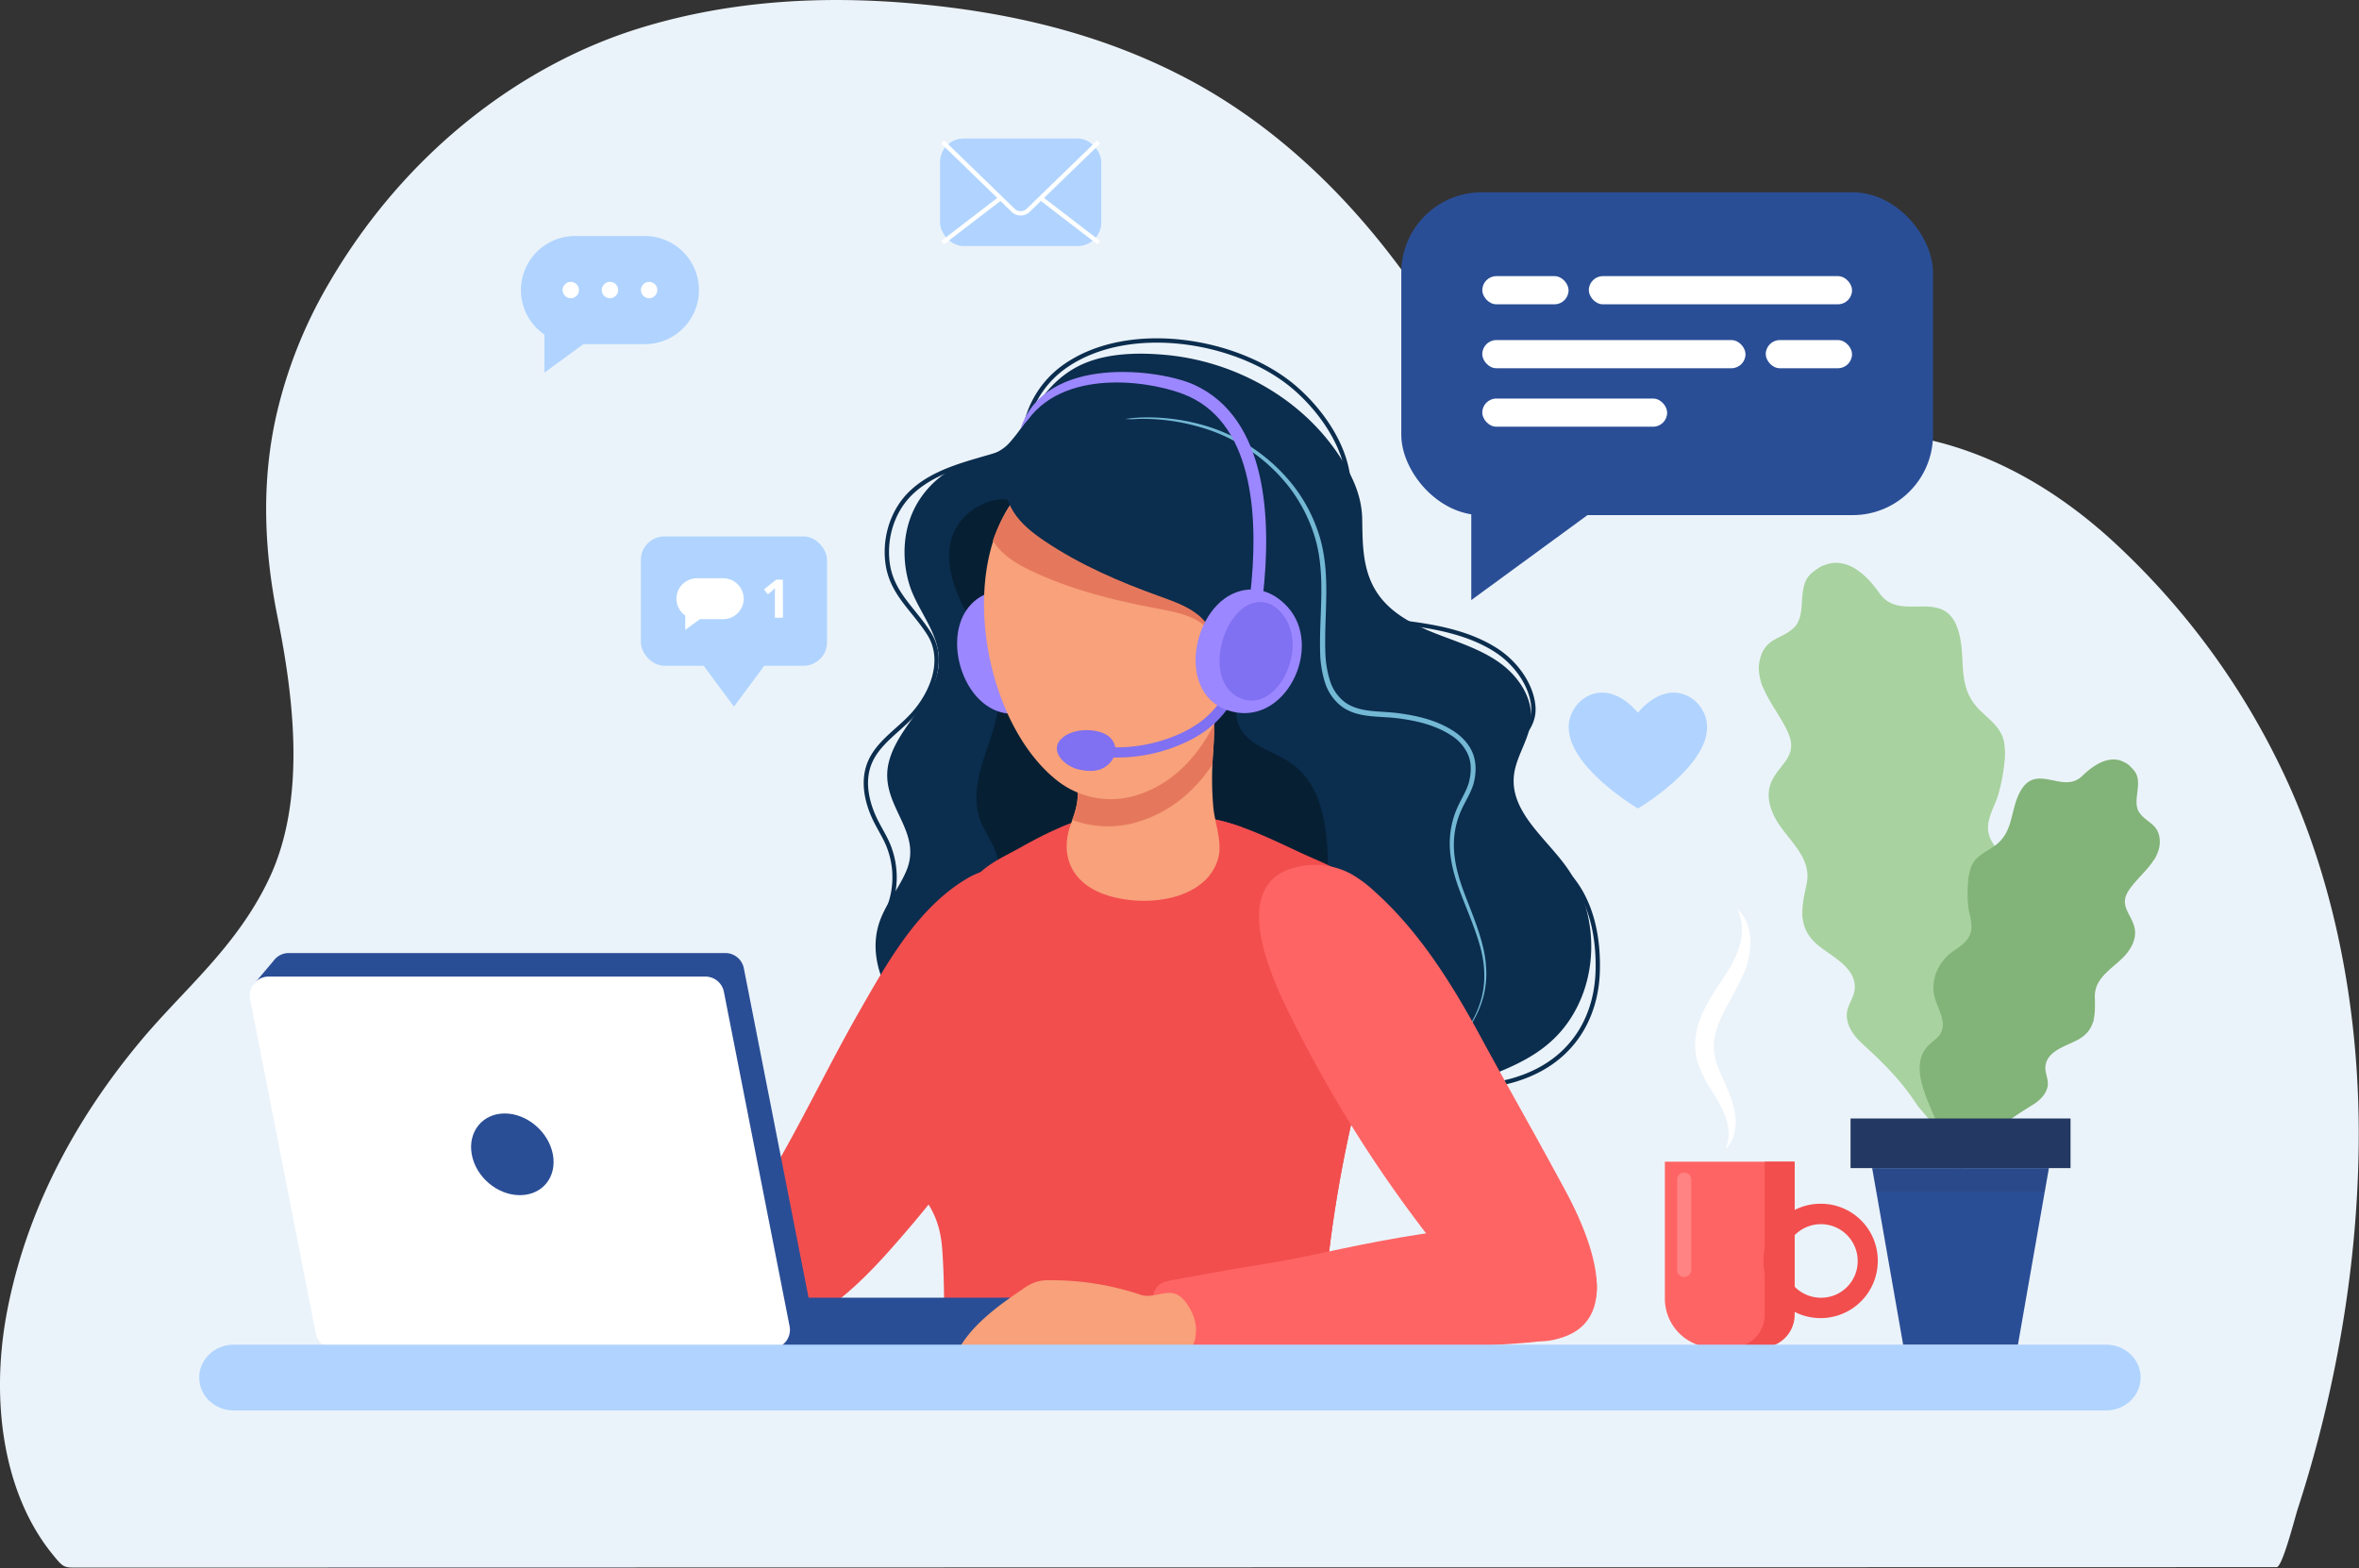 <?xml version="1.0" encoding="UTF-8"?> <svg xmlns="http://www.w3.org/2000/svg" xmlns:xlink="http://www.w3.org/1999/xlink" id="Слой_1" data-name="Слой 1" viewBox="0 0 1203.18 800"><rect x="0" y="0" width="1203.18" height="800" fill="#333333" stroke="none"/> <defs> <style>.cls-1{fill:#f24e4e;}.cls-2{fill:#a8d29f;}.cls-3{fill:#82b378;}.cls-4{fill:#ebf3fa;}.cls-5{fill:#0b2d4e;}.cls-6{fill:#73b8d4;}.cls-7{fill:#061f33;}.cls-8{clip-path:url(#clip-path);}.cls-9{fill:#9b87ff;}.cls-10,.cls-23{fill:none;stroke-miterlimit:10;stroke-width:2.21px;}.cls-10{stroke:#0b2d4e;}.cls-11{fill:#ff6464;}.cls-12{fill:#f8a17a;}.cls-13{fill:#e5785c;}.cls-14{fill:#8070f2;}.cls-15{fill:#2a4e96;}.cls-16,.cls-17{fill:#fff;}.cls-17{opacity:0.2;}.cls-18{clip-path:url(#clip-path-2);}.cls-19{clip-path:url(#clip-path-3);}.cls-20{fill:#233862;}.cls-21{fill:#231f20;opacity:0.1;}.cls-22{fill:#b0d4ff;}.cls-23{stroke:#fff;}</style> <clipPath id="clip-path"> <path class="cls-1" d="M701.9,524.47c6-25.43,9.12-51.44-4.49-68.76-6.15-7.82-17.09-13.27-26.05-17.14-17.48-7.55-35.34-17.71-54-21-19.72-3.47-41.66-5.61-61.32-.65-12.49,3.15-24.17,9-35.33,15.28-9.69,5.46-21.57,10.17-26.28,20.33a691.45,691.45,0,0,0-29.9,76.13c-7,21.59-14.72,44.22-3.66,66.11,3.58,7.09,8.79,13.16,12.89,19.93,4.57,7.55,6.27,14.64,6.87,23.34,1.37,19.86.83,39.78.78,59.67,0,9.32-.21,14,2.57,16.84,5.82,5.89,16.33,1,32.78-2,21.36-3.86,44.62-1.65,91.14,2.76a97.43,97.43,0,0,0,11,.69c12.57-.05,16.09-2.93,25.55-1.38,4.41.72,4.74,1.53,9.67,2.07,3,.34,10.31,1.14,14.13-.78,8.42-4.23,5.36-24.76,5.64-30.43a657.1,657.1,0,0,1,17.1-120C693.62,554.37,698.28,539.8,701.9,524.47Z"></path> </clipPath> <clipPath id="clip-path-2"> <path class="cls-2" d="M974.77,309.43c-6.07,0-12-.82-16.13-6.77C950.48,291,938,280.46,924,292.35c-8.06,6.86-2,21-8.94,27.76-6.14,6-13.94,5-17.08,15-4.62,14.66,9.93,27.5,14.61,40.17,3.92,10.63-4.9,14.69-8.86,23-3.05,6.39-1.48,13.23,1.84,19.34,5.87,10.77,18.88,19.44,15.86,33.39-2.52,11.64-4.85,22,5.42,30.83,7,6,20.1,11.56,19.11,22.75-.35,4-3.09,7.34-3.84,11.24C941,522,945,528,949.61,532.22c10.58,9.65,19.87,18.75,27.79,30.89,3.39,5.19,16.94,16.9,11.52,24,9.85-12.89,20.25-25.4,29.2-39,7.36-11.15,18.45-27.45,10.9-41.18-2.35-4.27-6.72-7.45-7.91-12.18-2.16-8.53,6.22-16.44,9.34-23.7,4.89-11.4,1.3-24.63-7.32-33.19-4.08-4-8.5-8.5-9.1-14.21-.65-6.24,3.26-12.06,5-17.81a88.8,88.8,0,0,0,3.25-16.46,34.24,34.24,0,0,0-.33-11.68c-1.74-7.24-8.26-11.26-13.08-16.4-11.49-12.23-5.45-26.6-10.47-40.82C993.93,307.77,984.14,309.48,974.77,309.43Z"></path> </clipPath> <clipPath id="clip-path-3"> <path class="cls-3" d="M1049.36,398.53c4.41.81,8.8,1.06,12.64-2.68,7.54-7.35,18-13.24,26.53-2.68,4.9,6.09-1.45,15.49,2.64,21.37,3.62,5.2,9.42,5.56,10.32,13.22,1.32,11.27-11,18.57-16.15,27.12-4.32,7.17,1.52,11.33,3.24,17.89,1.33,5.06-.76,9.8-4,13.77-5.75,7-16.38,11.49-16.13,22,.21,8.79.47,16.64-8.2,21.62-5.94,3.41-16.18,5.6-17,13.86-.29,2.92,1.23,5.75,1.23,8.69,0,4.65-3.73,8.46-7.69,10.89-9,5.54-17,10.85-24.43,18.56-3.17,3.29-14.63,9.92-11.68,15.81-5.36-10.72-11.18-21.22-15.79-32.3-3.79-9.11-9.58-22.47-2.21-31.38,2.29-2.77,5.9-4.48,7.43-7.74,2.75-5.89-2.24-12.79-3.49-18.48-2-8.94,2.47-18,9.9-23.06,3.52-2.37,7.34-5,8.57-9.05,1.34-4.44-.69-9.2-1.19-13.62a65.57,65.57,0,0,1-.08-12.39,25.28,25.28,0,0,1,1.86-8.43c2.26-5,7.55-7,11.76-10.08,10-7.28,7.63-18.54,13.24-28.16C1035.7,394.68,1042.56,397.28,1049.36,398.53Z"></path> </clipPath> </defs> <title>Иллюстрация Контакты</title> <path class="cls-4" d="M38.73,799.66c-6.26,0-6.59-.11-12.4-7.35C1.78,761.71-5.11,714.63,3.61,669c10.85-56.73,39.07-103.4,68.84-138.83,21.6-25.71,48.26-47.2,64.67-81.66,18.8-39.47,13.19-90.19,4.41-133.86-6.82-33.92-8.29-68.28-.71-102.28a237.22,237.22,0,0,1,26.35-66.87C207.5,75.63,268.58,31.81,327.46,14,373.56,0,421.17-2.39,468,2c45.69,4.24,91.8,14.51,135.3,37,40.46,20.9,77.64,53.25,109.83,96.32,17.18,22.74,32.42,48.57,49.08,72.15,15.61,22.09,32.28,39,54.21,38,21.4-1,42.63-9.37,63.65-15,21.89-5.87,44-10.16,66.24-10.26,46.31-.19,91.2,19.19,131,55.55A382.81,382.81,0,0,1,1167,399.43c24.79,54.7,37,120,36,186.57-.05,3.55.31-22.08,0,0-.91,63.64-12.62,127-31.07,183.74-1.39,4.26-7.8,29.69-10.74,29.69Z"></path> <path class="cls-5" d="M740,556.31c-25.57,9-56.42,8.12-79.68-6.8-22.87-14.67-43.71-25.27-71.85-24.75-25.15.46-45.94,14.05-70.3,16.94-19.32,2.29-38.94-6.13-52.94-19.63-13.67-13.18-22.74-33.28-16.8-51.32,3.11-9.44,9.91-17.23,13.79-26.39,8.95-21.11-14.62-33.85-8.76-56.07,5-18.9,25.72-32.38,25.41-51.92-.23-14.31-11.3-25.39-15.2-38.63s-3.07-28.31,3.88-40.51a48.41,48.41,0,0,1,22.79-20.35c8.53-3.63,18.05-3.7,24.65-11.15,11.75-13.28,16.06-27.67,32.18-37.38,13.65-8.22,31.67-8.74,47.33-7.31,34.8,3.19,68.57,21.56,88.16,50.81,6.95,10.37,12,21,12.13,33.29.19,13.47.19,27,8.44,38.47,6.93,9.61,18,15.24,29.08,19.58s22.58,7.85,32.27,14.68,17.37,18,16.24,29.78c-.95,9.87-7.78,18.45-8.69,28.33-1.65,18,15.65,31,26.31,45.55,14.93,20.36,17.41,49.15,6.17,71.76-12.94,26-36.45,31.9-61.09,41.7Q741.8,555.68,740,556.31Z"></path> <path class="cls-6" d="M554.09,220.55c8.46-4.94,18.29-7.21,28.05-7.59a104.4,104.4,0,0,1,29.14,3.25A89.74,89.74,0,0,1,659.86,248a80.3,80.3,0,0,1,13.38,26.33c2.76,9.56,3.33,19.56,3.21,29.34s-.8,19.55-.47,29.2a52.43,52.43,0,0,0,2.25,14,22,22,0,0,0,7.6,11.24c3.63,2.75,8.29,3.92,13,4.48s9.66.59,14.59,1.25c9.75,1.31,19.66,3.63,28.15,9.22,4.17,2.79,7.93,6.67,9.75,11.58s1.51,10.26.25,15.15c-1.47,4.94-4.27,9.09-6.22,13.41a42.68,42.68,0,0,0-3.63,13.72c-.9,9.54,1.55,19.1,4.94,28.15s7.33,18.11,9.67,27.7a59.07,59.07,0,0,1,1.76,14.64,46.1,46.1,0,0,1-2.57,14.49,49.58,49.58,0,0,1-17.07,23.38,49.24,49.24,0,0,0,16.42-23.6c3.09-9.25,2.68-19.28.13-28.58s-6.51-18.27-10-27.41-6.24-18.92-5.43-29a44.93,44.93,0,0,1,3.64-14.5c2-4.57,4.76-8.65,6-13.13,1.13-4.51,1.43-9.32-.24-13.59a22.28,22.28,0,0,0-8.85-10.35c-7.92-5.19-17.58-7.47-27.06-8.68-4.76-.62-9.61-.62-14.58-1.18s-10.11-1.77-14.34-5a24.79,24.79,0,0,1-8.52-12.63A55.05,55.05,0,0,1,673.32,333c-.29-9.87.46-19.62.6-29.33s-.37-19.41-3-28.66a80.94,80.94,0,0,0-12.76-25.69,88.17,88.17,0,0,0-47.22-31.76,103.4,103.4,0,0,0-28.77-3.89C572.47,213.79,562.66,215.81,554.09,220.55Z"></path> <path class="cls-7" d="M677.18,437c.91,22.07-4.21,38.64-24.39,49.56-16.07,8.69-35.32,11.54-53.06,12-29.75.73-62.9-6.94-85.16-27.84-4-3.79-7.92-8.44-8.21-14-.27-5,2.5-9.77,2.75-14.8.41-8.48-6.19-15.51-9.13-23.48-3.89-10.52-1.25-22.27,2.25-32.93s7.88-21.42,7.35-32.63c-.68-14.54-9.42-27.23-16.41-40s-12.5-28.29-6.52-41.56c3.94-8.74,13.33-15.47,22.93-16.53,10.14-1.12,19.25,10.46,25.74,16.84a159.11,159.11,0,0,0,28.95,22.52c14.49,8.79,30.39,15.27,44,25.35,8.25,6.1,17.09,14.46,21,24.17,4.44,10.94-3.33,21.53,6.06,31.6,6.06,6.49,15.36,8.7,22.69,13.72C673.75,399.76,676.47,419.57,677.18,437Z"></path> <path class="cls-1" d="M512.88,560.48c20.89-32.19,33.89-71.7,15.74-108-1.84-3.68-4.05-7.7-8-9-8.4-2.79-19.8.21-27.11,4.5-25.35,14.87-40.86,42.85-55.1,67.75-14.79,25.87-27.64,52.79-42.51,78.62-6,10.46-12.1,21.06-15.33,32.69-2.83,10.19-3.14,21.85.72,31.82,16.69,43.09,62.58-9.69,76.54-25.64A637.52,637.52,0,0,0,512.88,560.48Z"></path> <path class="cls-1" d="M701.9,524.47c6-25.43,9.12-51.44-4.49-68.76-6.15-7.82-17.09-13.27-26.05-17.14-17.48-7.55-35.34-17.71-54-21-19.72-3.47-41.66-5.61-61.32-.65-12.49,3.15-24.17,9-35.33,15.28-9.69,5.46-21.57,10.17-26.28,20.33a691.45,691.45,0,0,0-29.9,76.13c-7,21.59-14.72,44.22-3.66,66.11,3.58,7.09,8.79,13.16,12.89,19.93,4.57,7.55,6.27,14.64,6.87,23.34,1.37,19.86.83,39.78.78,59.67,0,9.32-.21,14,2.57,16.84,5.82,5.89,16.33,1,32.78-2,21.36-3.86,44.62-1.65,91.14,2.76a97.43,97.43,0,0,0,11,.69c12.57-.05,16.09-2.93,25.55-1.38,4.41.72,4.74,1.53,9.67,2.07,3,.34,10.31,1.14,14.13-.78,8.42-4.23,5.36-24.76,5.64-30.43a657.1,657.1,0,0,1,17.1-120C693.62,554.37,698.28,539.8,701.9,524.47Z"></path> <g class="cls-8"> <path class="cls-1" d="M628,450.51c7.51-12.64,9.22-28.44-.62-40.62-4.5-5.57-12.46-6.19-19.27-6.32a162,162,0,0,0-39.88,4.23c-12.44,2.91-25.12,7.84-30.51,20.4-4,9.33-2.6,20.13,2.67,28.66a35.31,35.31,0,0,0,21.6,15.6c14.31,3.41,31.07,2.95,44.73-2.78C615.23,466.08,622.9,459,628,450.51Z"></path> <path class="cls-1" d="M713.21,641q-.15-29.24-.3-58.49c0-6.79,4.37-48.1-6.19-47.63a6,6,0,0,0-3.11,1.3c-5.25,3.76-8,10-10.41,16C685.52,571,679.05,600.95,663,614.06c-16.28,13.33-41.32,18.94-61.55,22.14-23.63,3.74-47.64,4-71.52,5.47-15.45.94-32.49,3.16-42.63,14.85-7.25,8.34-10.93,20.85-14.8,31-3.38,8.91-6.07,19.49.79,27.56,2.93,3.44,7,5.7,11.08,7.63,14.9,7,31.19,10.57,47.44,13.29,45.47,7.61,91.82,9.19,137.87,7,9.85-.47,20.52-1.45,27.79-8.12,5.4-5,8-12.26,9.76-19.37C713.42,691.33,713.33,666,713.21,641Z"></path> </g> <path class="cls-9" d="M495.47,308.09C478,326,493.85,369.81,521.63,363.47c29.85-6.81,25.36-53.33-1.63-61C509.47,299.52,501.08,302.32,495.47,308.09Z"></path> <path class="cls-10" d="M733.27,553.37c17.46,2.23,35.85.69,51.45-7.47,19.86-10.39,29.79-29.44,30.2-51.36.3-15.88-2.78-32.43-12.36-45.09-10.42-13.77-27.89-22.23-34.37-38.24-4.2-10.36-3.19-24.48,5.11-32.5,5.28-5.11,9.42-10.86,8.74-18.51-1-11.26-9.23-22.08-18.43-28.16-13.49-8.92-30.27-12.18-46.06-14.18-10.69-1.36-21.34-4.36-24.65-15.88-1.78-6.21-1.43-12.77-1.76-19.15-.71-13.61-1.71-27.23-3.74-40.72-2.34-15.55-12.44-30.59-23.7-41.3q-2.42-2.31-5-4.42c-29-23.52-82.77-31.85-114.8-10.05a49.61,49.61,0,0,0-21,31.81c-1.63,8.69-4,10.56-12.47,13.19-15.42,4.79-32.93,8.18-45.17,19.5-9.58,8.85-14,22.25-12.71,35.11,1.63,16.41,13.1,24.27,21.32,37.27,8.39,13.28,1.79,30-7.95,40.95-7.5,8.44-18.15,14.6-22.39,25.07-3.9,9.63-1.32,20.76,3.39,30,1.91,3.75,4.15,7.33,5.84,11.19a43.37,43.37,0,0,1-1.4,37.12"></path> <path class="cls-11" d="M782.76,578.76q8,14.45,15.86,29c10.58,19.71,30.21,63.49-1.22,74.31-15.84,5.45-24.9.12-35.37-11.42a667.13,667.13,0,0,1-100.15-145.1c-10-19.54-36.41-70.47-4.28-82.11a39,39,0,0,1,31.34,2.29,63.1,63.1,0,0,1,11.88,8.77c23.19,20.68,39.7,47.36,54.39,74.42C764.27,545.64,773.57,562.18,782.76,578.76Z"></path> <path class="cls-12" d="M600.73,457c9.57-3.07,17.45-9,20.4-18.47,2.68-8.58-1.54-18.23-2.3-26.89a164.1,164.1,0,0,1-.27-24.95c.5-7.68,1.24-15.68.06-23.34-.67-4.38-3.07-3.63-7.5-5.37s-9.39-1.75-14.2-1.74c-9.85,0-35.52-.69-41.6,8-2.79,4-3,9-3.15,13.68-.16,5.7-1.17,13.09-2.1,21-.42,3.54-.16,7.07-.7,10.59-.61,3.94-2.1,7.71-3.41,11.49-5,14.27-.32,27.84,15.12,34.37C572.14,460,587.94,461.06,600.73,457Z"></path> <path class="cls-13" d="M618.57,363.31c-.67-4.38-3.07-3.63-7.5-5.37s-9.39-1.75-14.2-1.74c-9.85,0-35.52-.69-41.6,8-2.79,4-3,9-3.15,13.68-.16,5.7-1.17,13.09-2.1,21-.42,3.54-.16,7.07-.7,10.59a49,49,0,0,1-2.46,8.78,52.19,52.19,0,0,0,30.29,1.88c17.94-4.42,31.53-15.58,41.22-30.1.05-1.13.08-2.26.16-3.39C619,379,619.75,371,618.57,363.31Z"></path> <path class="cls-12" d="M632.87,307.09c-.08-13.15-1.89-25.62-5.28-36-14.6-44.69-70.35-55.73-103.92-23.65C486.23,283.23,500.56,368.77,540,398.82a44.24,44.24,0,0,0,37.68,7.42C616.41,395.85,633.11,348.17,632.87,307.09Z"></path> <path class="cls-12" d="M625.54,308.2c17.15-9.38,22.43,14.37,19.48,26.19A37.71,37.71,0,0,1,638.85,348c-4.08,5.41-15.75,14.38-22.47,8.46-3.05-2.69-3.37-7.25-3.46-11.31C612.66,334.3,613.92,314.55,625.54,308.2Z"></path> <path class="cls-14" d="M569.67,386.42a86.87,86.87,0,0,1-12.68-.94l.76-5.14a78.15,78.15,0,0,0,44.4-6.2,57.24,57.24,0,0,0,9.61-5.52,45.36,45.36,0,0,0,12.44-13.72l4.49,2.63a50.6,50.6,0,0,1-13.88,15.3,62.38,62.38,0,0,1-10.47,6A82.29,82.29,0,0,1,569.67,386.42Z"></path> <path class="cls-14" d="M542,376.25c6.27-5.38,20.22-4.92,24.82.67,3.41,4.14,2.37,9.4-1.38,12.9-4.44,4.14-9.93,3.9-15.47,2.65C543,390.9,534.4,382.73,542,376.25Z"></path> <path class="cls-13" d="M633,273c-15.37-47.05-74.07-58.68-109.41-24.9-7.81,7.46-13.45,17-17.19,27.71a32.73,32.73,0,0,0,2.73,3.67c4.85,5.62,11.54,9.29,18.28,12.4,19.68,9.1,40.88,14.43,62.19,18.43,1.57.29,3.15.58,4.73.9,5.87,1.16,11.69,2.6,16.81,5.62,14.48,8.54,8.25,27.31,18.86,35.53a10.14,10.14,0,0,0,2.9,1.57,158.34,158.34,0,0,0,5.67-43C638.43,297,636.52,283.86,633,273Z"></path> <path class="cls-5" d="M595.79,305.77c5.61,2.08,11.12,4.43,15.7,8.23,12.93,10.74,3.79,28.27,13,38.09,8.12,8.69,20.44-2.79,23.67-10.83,5.95-14.79,5.6-31.26,5.16-47.2-.24-8.89-.51-17.9-3.11-26.41-2.84-9.27-8.38-17.55-15-24.66-19-20.54-47.76-31.22-75.58-29.47-21.75,1.37-59.91,19.65-42.86,47.34,3.89,6.32,9.91,11,16.07,15.16,18,12.12,38.06,20.77,58.46,28.11C592.77,304.68,594.28,305.22,595.79,305.77Z"></path> <path class="cls-9" d="M632.75,301.44c-24.21,6.21-33.57,51.82-6.56,60.9,29,9.76,49.45-32.28,30.4-52.87C649.16,301.43,640.54,299.44,632.75,301.44Z"></path> <path class="cls-14" d="M640.68,307.29c-16.71,2.69-27,38.19-9.78,48,18.51,10.5,35.88-21.12,25-39.33C651.64,308.83,646.06,306.43,640.68,307.29Z"></path> <path class="cls-9" d="M644.06,304.63l-6.46-.75c4.38-37.85,2.51-86.22-31.25-101.67-16-7.32-61.78-15.43-81.93,11.76-2.42,2.72-4,5-4,5,12.5-38.56,71.42-30.58,88.68-22.68C646.37,213.38,648.68,264.64,644.06,304.63Z"></path> <rect class="cls-15" x="390.12" y="661.98" width="132.76" height="25.99"></rect> <path class="cls-15" d="M412.9,664.51,379.39,493.93a9.61,9.61,0,0,0-9.43-7.76H147.22a9.52,9.52,0,0,0-7.72,4l0,0-10.29,12.16,9.12-2,33,167.95a9.61,9.61,0,0,0,9.43,7.76H403.47A9.61,9.61,0,0,0,412.9,664.51Z"></path> <path class="cls-16" d="M170.55,688H393.29a9.61,9.61,0,0,0,9.43-11.46L369.21,505.94a9.61,9.61,0,0,0-9.43-7.76H137a9.61,9.61,0,0,0-9.43,11.46l33.51,170.58A9.61,9.61,0,0,0,170.55,688Z"></path> <path class="cls-15" d="M240.61,588.85c2.05,11.51,13,20.83,24.55,20.83s19-9.33,16.82-20.83S268.77,568,257.43,568,238.55,577.35,240.61,588.85Z"></path> <path class="cls-16" d="M880,586.14c2.45-5.08,2-10.41.47-15.25s-4.14-9.21-7-13.86a63,63,0,0,1-7.69-15.62c-1.84-6.09-1.32-12.93.38-18.71,3.66-11.79,11.15-20.48,16.31-29.36a42.18,42.18,0,0,0,5.54-14.12,24.29,24.29,0,0,0-1.84-15.37c4.26,3.73,6.33,9.78,6.61,15.63a39.79,39.79,0,0,1-3.5,17.2c-4.48,10.7-11.2,19.39-13.81,28.79a25.24,25.24,0,0,0-.79,13.67c.88,4.62,3.3,9.29,5.47,14.35s4.52,10.65,5,16.53S884.26,582.35,880,586.14Z"></path> <path class="cls-11" d="M849.14,592.62h66.19a0,0,0,0,1,0,0v69.82a25,25,0,0,1-25,25H874.14a25,25,0,0,1-25-25V592.62A0,0,0,0,1,849.14,592.62Z"></path> <path class="cls-1" d="M929,614.06a29.17,29.17,0,1,0,28.74,29.16A29,29,0,0,0,929,614.06ZM929,662a18.76,18.76,0,1,1,18.49-18.76A18.63,18.63,0,0,1,929,662Z"></path> <path class="cls-17" d="M859,651.44h0a3.59,3.59,0,0,1-3.58-3.58V601.72a3.59,3.59,0,0,1,3.58-3.58h0a3.59,3.59,0,0,1,3.58,3.58v46.14A3.59,3.59,0,0,1,859,651.44Z"></path> <path class="cls-1" d="M900.05,592.62v78.05a16.76,16.76,0,0,1-16.76,16.76h15.29a16.76,16.76,0,0,0,16.76-16.76V592.62Z"></path> <rect class="cls-15" x="714.72" y="98.09" width="271.2" height="164.68" rx="41" ry="41" transform="translate(1700.63 360.87) rotate(180)"></rect> <polygon class="cls-15" points="750.41 306.12 750.41 230.44 809.68 262.77 750.41 306.12"></polygon> <rect class="cls-16" x="756.02" y="173.48" width="134.25" height="14.37" rx="7.18" ry="7.18"></rect> <rect class="cls-16" x="900.6" y="173.48" width="44" height="14.37" rx="7.18" ry="7.18"></rect> <rect class="cls-16" x="810.35" y="140.85" width="134.25" height="14.37" rx="7.18" ry="7.18" transform="translate(1754.96 296.08) rotate(180)"></rect> <rect class="cls-16" x="756.02" y="140.85" width="44" height="14.37" rx="7.18" ry="7.18" transform="translate(1556.05 296.08) rotate(180)"></rect> <rect class="cls-16" x="756.02" y="203.31" width="94.29" height="14.37" rx="7.18" ry="7.18"></rect> <path class="cls-2" d="M974.77,309.43c-6.07,0-12-.82-16.13-6.77C950.48,291,938,280.46,924,292.35c-8.06,6.86-2,21-8.94,27.76-6.14,6-13.94,5-17.08,15-4.62,14.66,9.93,27.5,14.61,40.17,3.92,10.63-4.9,14.69-8.86,23-3.05,6.39-1.48,13.23,1.84,19.34,5.87,10.77,18.88,19.44,15.86,33.39-2.52,11.64-4.85,22,5.42,30.83,7,6,20.1,11.56,19.11,22.75-.35,4-3.09,7.34-3.84,11.24C941,522,945,528,949.61,532.22c10.58,9.65,19.87,18.75,27.79,30.89,3.39,5.19,16.94,16.9,11.52,24,9.85-12.89,20.25-25.4,29.2-39,7.36-11.15,18.45-27.45,10.9-41.18-2.35-4.27-6.72-7.45-7.91-12.18-2.16-8.53,6.22-16.44,9.34-23.7,4.89-11.4,1.3-24.63-7.32-33.19-4.08-4-8.5-8.5-9.1-14.21-.65-6.24,3.26-12.06,5-17.81a88.8,88.8,0,0,0,3.25-16.46,34.24,34.24,0,0,0-.33-11.68c-1.74-7.24-8.26-11.26-13.08-16.4-11.49-12.23-5.45-26.6-10.47-40.82C993.93,307.77,984.14,309.48,974.77,309.43Z"></path> <g class="cls-18"> <path class="cls-2" d="M990.14,601.64c4.27-48.89.35-98.16-8.68-146.31-8.62-45.93-19.92-92-37.07-135.55a417.15,417.15,0,0,0-19.25-42.17"></path> <path class="cls-2" d="M886.55,343.16a295,295,0,0,1,68.09,34.52c5.35,3.65,8.32,4.77,12.78,9.46"></path> <path class="cls-2" d="M978.83,439.52A201.55,201.55,0,0,0,902.41,410"></path> <path class="cls-2" d="M988,502.58a172.3,172.3,0,0,0-75.47-37.88"></path> <path class="cls-2" d="M966.22,385.53a214.25,214.25,0,0,1,18.89-75"></path> <path class="cls-2" d="M978.53,437.39a189.17,189.17,0,0,1,46-61.51"></path> <path class="cls-2" d="M989.39,504.38a70.9,70.9,0,0,1,7.81-20.6c4.25-7.45,9.82-14.06,15.49-20.5q6.12-7,12.45-13.73"></path> </g> <path class="cls-3" d="M1049.36,398.53c4.41.81,8.8,1.06,12.64-2.68,7.54-7.35,18-13.24,26.53-2.68,4.9,6.09-1.45,15.49,2.64,21.37,3.62,5.2,9.42,5.56,10.32,13.22,1.32,11.27-11,18.57-16.15,27.12-4.32,7.17,1.52,11.33,3.24,17.89,1.33,5.06-.76,9.8-4,13.77-5.75,7-16.38,11.49-16.13,22,.21,8.79.47,16.64-8.2,21.62-5.94,3.41-16.18,5.6-17,13.86-.29,2.92,1.23,5.75,1.23,8.69,0,4.65-3.73,8.46-7.69,10.89-9,5.54-17,10.85-24.43,18.56-3.17,3.29-14.63,9.92-11.68,15.81-5.36-10.72-11.18-21.22-15.79-32.3-3.79-9.11-9.58-22.47-2.21-31.38,2.29-2.77,5.9-4.48,7.43-7.74,2.75-5.89-2.24-12.79-3.49-18.48-2-8.94,2.47-18,9.9-23.06,3.52-2.37,7.34-5,8.57-9.05,1.34-4.44-.69-9.2-1.19-13.62a65.57,65.57,0,0,1-.08-12.39,25.28,25.28,0,0,1,1.86-8.43c2.26-5,7.55-7,11.76-10.08,10-7.28,7.63-18.54,13.24-28.16C1035.7,394.68,1042.56,397.28,1049.36,398.53Z"></path> <g class="cls-19"> <path class="cls-3" d="M997.77,608.37c3.67-36.05,13.33-71.25,26.55-104.92,12.61-32.12,27.19-64,45.65-93.2a308.07,308.07,0,0,1,19.8-27.93"></path> <path class="cls-3" d="M1108.69,435.21a217.86,217.86,0,0,0-54.17,15.62c-4.38,1.91-6.7,2.31-10.58,5.1"></path> <path class="cls-3" d="M1028.42,492.33a148.84,148.84,0,0,1,59.52-10.82"></path> <path class="cls-3" d="M1013.06,536.82a127.23,127.23,0,0,1,60-17"></path> <path class="cls-3" d="M1045,454.92a158.21,158.21,0,0,0-3.33-57"></path> <path class="cls-3" d="M1028.93,490.83a139.69,139.69,0,0,0-24.88-51"></path> <path class="cls-3" d="M1011.78,537.92a52.35,52.35,0,0,0-2.82-16,93.78,93.78,0,0,0-8.4-17q-3.48-5.89-7.13-11.68"></path> </g> <polygon class="cls-15" points="954.88 595.88 1045.01 595.88 1029.2 686.08 970.7 686.08 954.88 595.88"></polygon> <rect class="cls-20" x="943.85" y="570.56" width="112.2" height="25.32" transform="translate(1999.9 1166.44) rotate(180)"></rect> <polygon class="cls-21" points="1042.92 607.84 956.98 607.84 954.88 595.88 1045.01 595.88 1042.92 607.84"></polygon> <path class="cls-11" d="M628.12,647.57q4.06-.69,8.13-1.33,19.79-3.1,39.39-7.37c25.87-5.63,51.89-10.46,78.23-13q4.19-.4,8.38-.71c11.81-.89,24.18-1.18,35,4.46s19.4,19,16.76,31.88c-1.85,9-8.77,15.86-16.46,19.29s-16.15,4-24.45,4.59l-80.67,5.43q-20,1.33-39.94,2.73c-12.71.88-25.62,2.68-38.37,2.67-5.39,0-11.41-1-15.94-4.61-6.3-5-10.09-15.65-10.7-24-.32-4.32.53-9.57,3.84-12.24,1.77-1.43,4-1.87,6.19-2.27C607.73,651.27,617.9,649.31,628.12,647.57Z"></path> <path class="cls-12" d="M598,688.54c-6.5,1.34-11.58,7.05-18.06,9-4.62,1.36-9.56.64-14-1-4.08-1.53-8.23-2.35-12.42-3.69-3.26-1-7.67-3.25-11.18-2.52-9.19,1.91-18.36,8.45-26.69,12.7-1.87,1-3.93,1.94-6,1.55s-3.79-2.9-2.61-4.64c-2.4,2.24-5.57,6.72-9.44,5a3.23,3.23,0,0,1-1.66-4.3,13.07,13.07,0,0,1-4.56,3.69c-1.83.72-4.24.41-5.32-1.24a5.29,5.29,0,0,1-.71-2.66,20.09,20.09,0,0,1,2.13-9.25c6.56-14.32,21.4-24.95,34-33.48a27.22,27.22,0,0,1,7.09-3.83,24.85,24.85,0,0,1,7.17-.79,142.88,142.88,0,0,1,46.17,7.46c3.21,1.08,6.75.16,9.95-.44,2.37-.44,4.85-.88,7.16-.21,2.59.76,4.6,2.81,6.18,5,2.9,4,5.12,9.36,4.77,14.41-.26,3.84-.55,8-5.07,8.79-1.83.33-3.72.12-5.57.32C598.86,688.38,598.41,688.45,598,688.54Z"></path> <path class="cls-22" d="M1074.2,719.51h-955c-9.73,0-17.61-7.52-17.61-16.79h0c0-9.27,7.89-16.79,17.61-16.79h955c9.73,0,17.61,7.52,17.61,16.79h0C1091.81,712,1083.93,719.51,1074.2,719.51Z"></path> <path class="cls-22" d="M328.94,120.39H293.26A27.66,27.66,0,0,0,265.68,148h0a27.6,27.6,0,0,0,12,22.69v19.41l19.85-14.52h31.45A27.66,27.66,0,0,0,356.51,148h0A27.66,27.66,0,0,0,328.94,120.39Z"></path> <circle class="cls-16" cx="291.12" cy="147.96" r="4.18"></circle> <circle class="cls-16" cx="311.1" cy="147.96" r="4.18"></circle> <circle class="cls-16" cx="331.08" cy="147.96" r="4.18"></circle> <path class="cls-22" d="M868.2,362c-5.5-9.41-19.39-14.14-32.81,1.55-13.42-15.69-27.31-11-32.81-1.55C789,385.15,835.4,412.44,835.4,412.44S881.76,385.15,868.2,362Z"></path> <rect class="cls-22" x="479.46" y="70.66" width="82.23" height="54.86" rx="12" ry="12"></rect> <path class="cls-23" d="M480.79,72.42l36,34.91a5.53,5.53,0,0,0,7.57,0l36-34.91"></path> <line class="cls-23" x1="480.79" y1="123.76" x2="510.33" y2="101.07"></line> <line class="cls-23" x1="560.36" y1="123.76" x2="530.82" y2="101.07"></line> <rect class="cls-22" x="326.86" y="273.64" width="94.98" height="65.97" rx="12" ry="12"></rect> <polygon class="cls-22" points="374.35 360.46 391 338 357.69 338 374.35 360.46"></polygon> <path class="cls-16" d="M399.34,315.11h-4.11V303.86l0-1.85.07-2q-1,1-1.42,1.34l-2.23,1.8-2-2.47,6.26-5h3.38Z"></path> <path class="cls-16" d="M368.88,295H355.4A10.45,10.45,0,0,0,345,305.43h0a10.43,10.43,0,0,0,4.52,8.57v7.33l7.5-5.49h11.88a10.45,10.45,0,0,0,10.42-10.42h0A10.45,10.45,0,0,0,368.88,295Z"></path> </svg> 